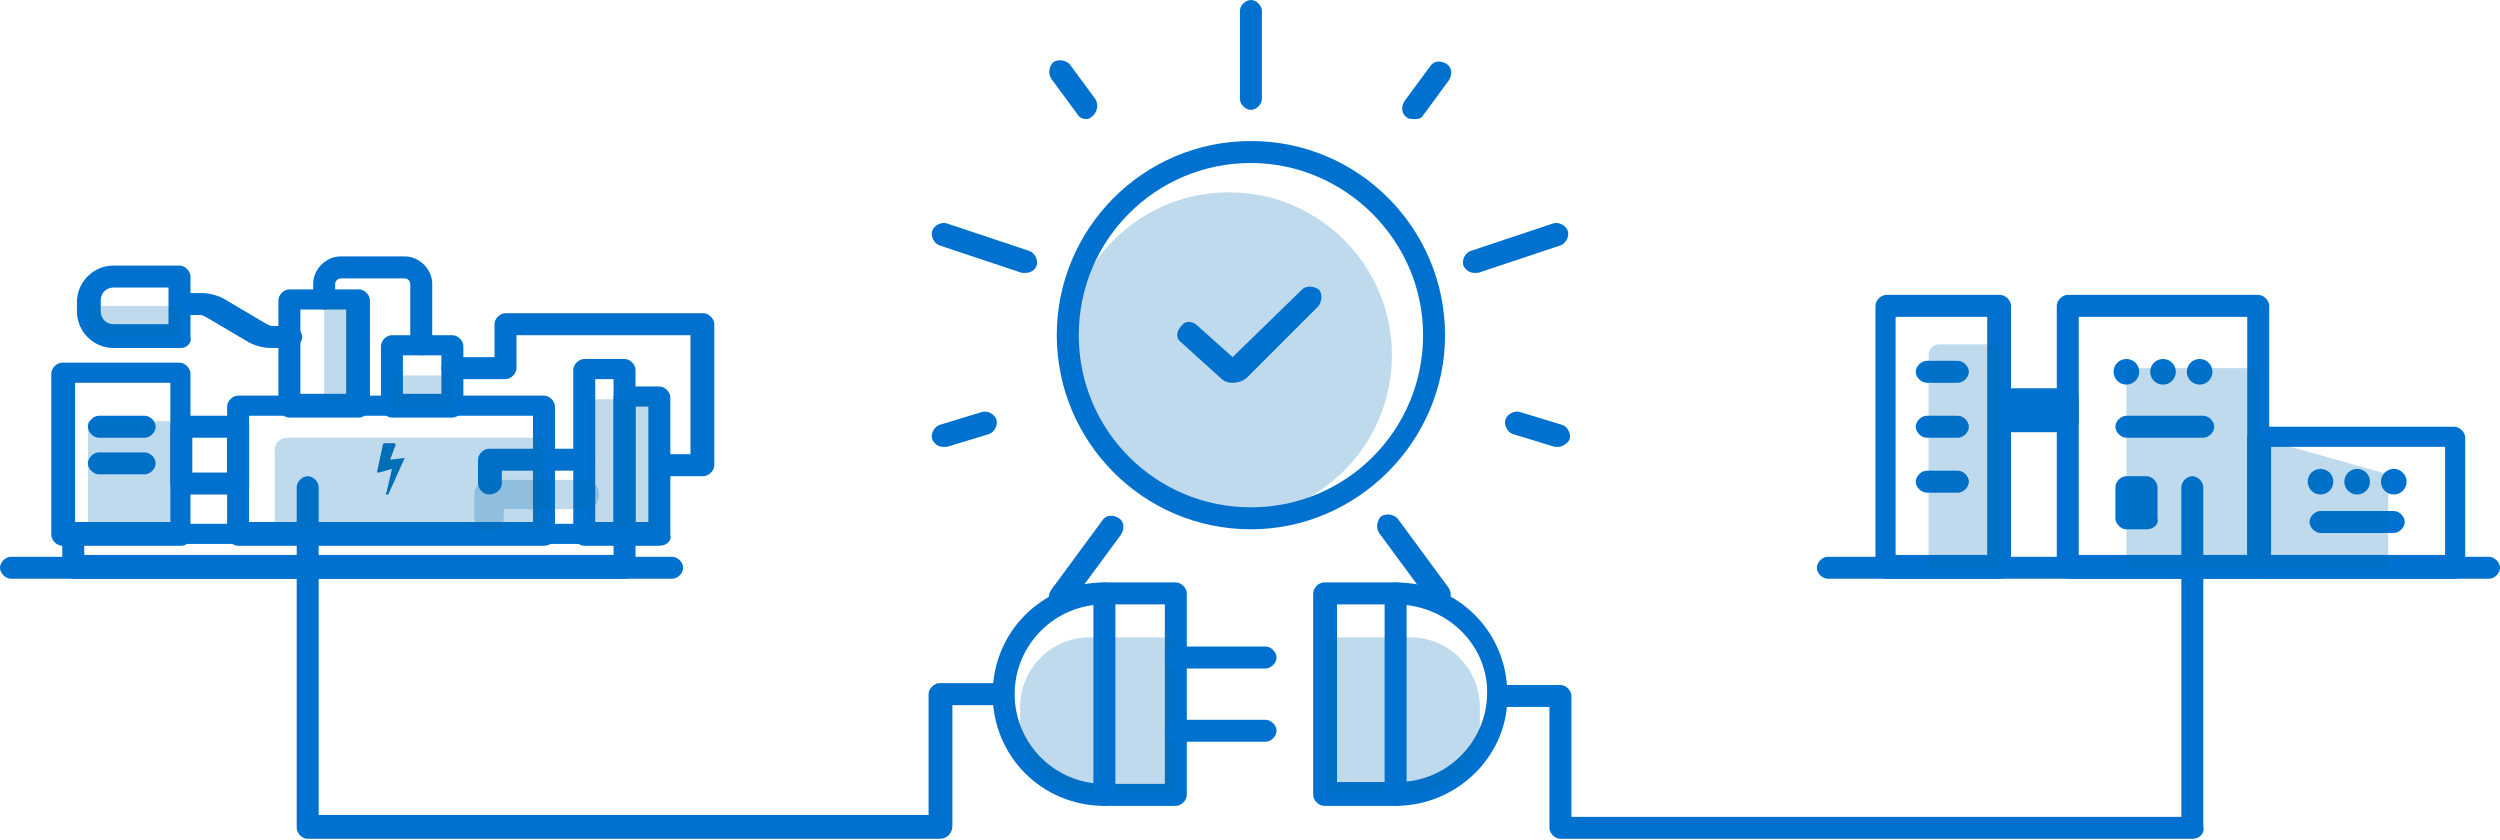 <?xml version="1.0" encoding="UTF-8" ?>
<svg width="390" height="131" viewBox="0 0 390 131" fill="none" xmlns="http://www.w3.org/2000/svg">
<g clip-path="url(#clip0)">
<path opacity="0.25" d="M191.715 80.857C205.759 80.857 217.143 69.472 217.143 55.429C217.143 41.385 205.759 30 191.715 30C177.671 30 166.286 41.385 166.286 55.429C166.286 69.472 177.671 80.857 191.715 80.857Z" fill="#006FB6"/>
<path d="M183.429 125.714H172.286C162.572 125.714 154.857 118 154.857 108.286C154.857 98.572 162.572 90.857 172.286 90.857H183.429C184.286 90.857 185.143 91.714 185.143 92.572V124C185.143 124.857 184.286 125.714 183.429 125.714ZM172.286 94.286C164.572 94.286 158.286 100.571 158.286 108.286C158.286 116 164.572 122.286 172.286 122.286H181.715V94.286H172.286Z" fill="#0071CE"/>
<path d="M217.715 125.714H206.572C205.715 125.714 204.857 124.857 204.857 124V92.572C204.857 91.714 205.715 90.857 206.572 90.857H217.715C227.429 90.857 235.143 98.572 235.143 108.286C235.429 117.714 227.429 125.714 217.715 125.714ZM208.572 122H218C225.715 122 232 115.714 232 108C232 100.286 225.429 94.286 217.715 94.286H208.572V122Z" fill="#0071CE"/>
<path opacity="0.25" d="M206.571 99.429H220C226 99.429 230.857 104.286 230.857 110.286V112.857C230.857 118.857 226 123.714 220 123.714H206.571V99.429Z" fill="#006FB6"/>
<path opacity="0.25" d="M183.429 99.429H170.001C164.001 99.429 159.144 104.286 159.144 110.286V112.857C159.144 118.857 164.001 123.714 170.001 123.714H183.429V99.429Z" fill="#006FB6"/>
<path d="M197.428 104.286H183.428C182.571 104.286 181.714 103.429 181.714 102.571C181.714 101.714 182.571 100.857 183.428 100.857H197.428C198.285 100.857 199.142 101.714 199.142 102.571C199.142 103.429 198.285 104.286 197.428 104.286Z" fill="#0071CE"/>
<path d="M197.428 115.714H183.428C182.571 115.714 181.714 114.857 181.714 114C181.714 113.143 182.571 112.286 183.428 112.286H197.428C198.285 112.286 199.142 113.143 199.142 114C199.142 114.857 198.285 115.714 197.428 115.714Z" fill="#0071CE"/>
<path d="M195.143 82.571C178.286 82.571 164.857 68.857 164.857 52.286C164.857 35.714 178.286 22 195.143 22C212 22 225.429 35.714 225.429 52.286C225.429 68.857 211.715 82.571 195.143 82.571ZM195.143 25.428C180.286 25.428 168.286 37.428 168.286 52.286C168.286 67.143 180.286 79.143 195.143 79.143C210 79.143 222 67.143 222 52.286C222 37.428 209.715 25.428 195.143 25.428Z" fill="#0071CE"/>
<path d="M146.572 130.857H48C47.143 130.857 46.286 130 46.286 129.143V76C46.286 75.143 47.143 74.286 48 74.286C48.858 74.286 49.715 75.143 49.715 76V127.143H144.858V108.286C144.858 107.429 145.715 106.571 146.572 106.571H156.286C157.143 106.571 158 107.429 158 108.286C158 109.143 157.143 110 156.286 110H148.572V128.857C148.572 130 147.715 130.857 146.572 130.857Z" fill="#0071CE"/>
<path d="M104.857 90.286H1.714C0.857 90.286 0 89.429 0 88.572C0 87.714 0.857 86.857 1.714 86.857H104.857C105.714 86.857 106.571 87.714 106.571 88.572C106.571 89.429 105.714 90.286 104.857 90.286Z" fill="#0071CE"/>
<path d="M342 130.857H243.429C242.571 130.857 241.714 130 241.714 129.143V110.286H233.714C232.857 110.286 232 109.429 232 108.571C232 107.714 232.857 106.857 233.714 106.857H243.429C244.286 106.857 245.143 107.714 245.143 108.571V127.429H340.286V76C340.286 75.143 341.143 74.286 342 74.286C342.857 74.286 343.714 75.143 343.714 76V128.857C344 130 343.143 130.857 342 130.857Z" fill="#0071CE"/>
<path d="M388.286 90.286H285.143C284.286 90.286 283.429 89.429 283.429 88.572C283.429 87.714 284.286 86.857 285.143 86.857H388.286C389.143 86.857 390 87.714 390 88.572C390 89.429 389.143 90.286 388.286 90.286Z" fill="#0071CE"/>
<path d="M172.287 125.714C171.429 125.714 170.572 124.857 170.572 124V92.572C170.572 91.714 171.429 90.857 172.287 90.857C173.144 90.857 174.001 91.714 174.001 92.572V124C174.001 124.857 173.144 125.714 172.287 125.714Z" fill="#0071CE"/>
<path d="M217.713 125.714C216.856 125.714 215.999 124.857 215.999 124V92.572C215.999 91.714 216.856 90.857 217.713 90.857C218.57 90.857 219.428 91.714 219.428 92.572V124C219.713 124.857 218.856 125.714 217.713 125.714Z" fill="#0071CE"/>
<path d="M97.429 90.286H11.429C10.572 90.286 9.715 89.428 9.715 88.571V83.428C9.715 82.571 10.572 81.714 11.429 81.714H97.429C98.286 81.714 99.143 82.571 99.143 83.428V88.571C99.143 89.428 98.572 90.286 97.429 90.286ZM13.143 86.571H95.715V84.857H13.143V86.571Z" fill="#0071CE"/>
<path d="M37.143 77.143H28.286C27.428 77.143 26.571 76.286 26.571 75.428V66.571C26.571 65.714 27.428 64.857 28.286 64.857H37.143C38 64.857 38.857 65.714 38.857 66.571V75.428C38.857 76.286 38 77.143 37.143 77.143ZM30 73.714H35.428V68.286H30V73.714Z" fill="#0071CE"/>
<path d="M28.286 85.143H9.714C8.857 85.143 8 84.286 8 83.429V58.286C8 57.429 8.857 56.572 9.714 56.572H28C28.857 56.572 29.714 57.429 29.714 58.286V83.429C30 84.286 29.143 85.143 28.286 85.143ZM11.714 81.429H26.571V59.714H11.714V81.429Z" fill="#0071CE"/>
<path d="M28.286 54.286H17.714C14.571 54.286 12 51.714 12 48.571V47.143C12 44 14.571 41.429 17.714 41.429H28C28.857 41.429 29.714 42.286 29.714 43.143V52.571C30 53.429 29.143 54.286 28.286 54.286ZM17.714 44.857C16.571 44.857 15.714 45.714 15.714 46.857V48.571C15.714 49.714 16.571 50.571 17.714 50.571H26.286V44.857H17.714Z" fill="#0071CE"/>
<path d="M45.143 54.286H42.286C41.143 54.286 40 54 38.857 53.429L32.571 49.714C32 49.429 31.714 49.143 31.143 49.143H28.286C27.428 49.143 26.571 48.286 26.571 47.429C26.571 46.571 27.428 45.714 28.286 45.714H31.428C32.571 45.714 33.714 46 34.857 46.571L41.143 50.286C41.714 50.571 42 50.857 42.571 50.857H45.428C46.286 50.857 47.143 51.714 47.143 52.571C47.143 53.429 46.286 54.286 45.143 54.286Z" fill="#0071CE"/>
<path d="M84.858 85.143H37.144C36.287 85.143 35.43 84.286 35.43 83.428V63.428C35.43 62.571 36.287 61.714 37.144 61.714H84.858C85.715 61.714 86.573 62.571 86.573 63.428V83.428C86.573 84.286 86.001 85.143 84.858 85.143ZM38.858 81.428H83.144V64.857H38.858V81.428Z" fill="#0071CE"/>
<path d="M56 65.143H45.143C44.286 65.143 43.429 64.286 43.429 63.429V46.857C43.429 46 44.286 45.143 45.143 45.143H56C56.857 45.143 57.714 46 57.714 46.857V63.429C57.714 64.286 56.857 65.143 56 65.143ZM46.857 61.429H54V48.286H46.857V61.429Z" fill="#0071CE"/>
<path d="M22.571 68.286H15.428C14.571 68.286 13.714 67.428 13.714 66.571C13.714 65.714 14.571 64.857 15.428 64.857H22.571C23.428 64.857 24.285 65.714 24.285 66.571C24.285 67.428 23.428 68.286 22.571 68.286Z" fill="#0071CE"/>
<path d="M22.571 74H15.428C14.571 74 13.714 73.143 13.714 72.286C13.714 71.428 14.571 70.571 15.428 70.571H22.571C23.428 70.571 24.285 71.428 24.285 72.286C24.285 73.143 23.428 74 22.571 74Z" fill="#0071CE"/>
<path d="M70.571 65.143H61.142C60.285 65.143 59.428 64.286 59.428 63.429V54C59.428 53.143 60.285 52.286 61.142 52.286H70.571C71.428 52.286 72.285 53.143 72.285 54V63.429C72.285 64.286 71.428 65.143 70.571 65.143ZM62.856 61.429H68.856V55.429H62.856V61.429Z" fill="#0071CE"/>
<path d="M65.714 55.429C64.856 55.429 63.999 54.571 63.999 53.714V44.286C63.999 44 63.714 43.429 63.142 43.429H53.142C52.856 43.429 52.285 43.714 52.285 44.286V46.571C52.285 47.429 51.428 48.286 50.571 48.286C49.714 48.286 48.856 47.429 48.856 46.571V44.286C48.856 42 50.856 40 53.142 40H63.142C65.428 40 67.428 42 67.428 44.286V53.714C67.428 54.571 66.856 55.429 65.714 55.429Z" fill="#0071CE"/>
<path d="M97.428 85.143H91.142C90.285 85.143 89.428 84.286 89.428 83.428V57.714C89.428 56.857 90.285 56 91.142 56H97.428C98.285 56 99.142 56.857 99.142 57.714V83.428C99.142 84.286 98.571 85.143 97.428 85.143ZM92.856 81.428H95.713V59.143H92.856V81.428Z" fill="#0071CE"/>
<path d="M102.857 85.143H97.428C96.571 85.143 95.714 84.286 95.714 83.428V62C95.714 61.143 96.571 60.286 97.428 60.286H102.857C103.714 60.286 104.571 61.143 104.571 62V83.428C104.857 84.286 104 85.143 102.857 85.143ZM99.142 81.428H101.142V63.428H99.142V81.428Z" fill="#0071CE"/>
<path d="M109.714 74.286H104.571C103.714 74.286 102.856 73.428 102.856 72.571C102.856 71.714 103.714 70.857 104.571 70.857H107.714V52.286H80.571V57.428C80.571 58.286 79.714 59.143 78.856 59.143H70.571C69.714 59.143 68.856 58.286 68.856 57.428C68.856 56.571 69.714 55.714 70.571 55.714H77.142V50.571C77.142 49.714 77.999 48.857 78.856 48.857H109.714C110.571 48.857 111.428 49.714 111.428 50.571V72.571C111.428 73.428 110.571 74.286 109.714 74.286Z" fill="#0071CE"/>
<path d="M76.285 77.143C75.427 77.143 74.57 76.286 74.57 75.429V71.714C74.57 70.857 75.427 70 76.285 70H91.142C91.999 70 92.856 70.857 92.856 71.714C92.856 72.571 91.999 73.429 91.142 73.429H78.285V75.429C78.285 76.286 77.427 77.143 76.285 77.143Z" fill="#0071CE"/>
<path opacity="0.25" d="M76.287 83.143C75.144 83.143 74.001 82.286 74.001 80.857V77.143C74.001 76 74.858 74.857 76.287 74.857H91.144C92.287 74.857 93.43 75.714 93.43 77.143C93.43 78.571 92.572 79.428 91.144 79.428H78.572V80.857C78.572 82.286 77.715 83.143 76.287 83.143Z" fill="#006FB6"/>
<path d="M312.001 90.286H294.287C293.429 90.286 292.572 89.428 292.572 88.571V47.714C292.572 46.857 293.429 46 294.287 46H312.001C312.858 46 313.715 46.857 313.715 47.714V88.571C313.715 89.428 312.858 90.286 312.001 90.286ZM295.715 86.571H310.001V49.428H295.715V86.571Z" fill="#0071CE"/>
<path d="M352.285 90.286H322.571C321.714 90.286 320.856 89.428 320.856 88.571V47.714C320.856 46.857 321.714 46 322.571 46H352.285C353.142 46 353.999 46.857 353.999 47.714V88.571C354.285 89.428 353.428 90.286 352.285 90.286ZM324.285 86.571H350.571V49.428H324.285V86.571Z" fill="#0071CE"/>
<path d="M382.858 90.286H352.287C351.429 90.286 350.572 89.429 350.572 88.572V68.286C350.572 67.429 351.429 66.572 352.287 66.572H382.858C383.715 66.572 384.572 67.429 384.572 68.286V88.572C384.858 89.429 384.001 90.286 382.858 90.286ZM354.287 86.572H381.429V69.714H354.287V86.572Z" fill="#0071CE"/>
<path d="M305.428 76.857H300.571C299.714 76.857 298.856 76 298.856 75.143C298.856 74.286 299.714 73.428 300.571 73.428H305.428C306.285 73.428 307.142 74.286 307.142 75.143C307.142 76 306.285 76.857 305.428 76.857Z" fill="#0071CE"/>
<path d="M373.428 83.143H361.999C361.142 83.143 360.285 82.286 360.285 81.429C360.285 80.572 361.142 79.714 361.999 79.714H373.428C374.285 79.714 375.142 80.572 375.142 81.429C375.142 82.286 374.285 83.143 373.428 83.143Z" fill="#0071CE"/>
<path d="M305.428 68.286H300.571C299.714 68.286 298.856 67.428 298.856 66.571C298.856 65.714 299.714 64.857 300.571 64.857H305.428C306.285 64.857 307.142 65.714 307.142 66.571C307.142 67.428 306.285 68.286 305.428 68.286Z" fill="#0071CE"/>
<path d="M343.714 68.286H331.714C330.857 68.286 330 67.428 330 66.571C330 65.714 330.857 64.857 331.714 64.857H343.714C344.571 64.857 345.429 65.714 345.429 66.571C345.429 67.428 344.571 68.286 343.714 68.286Z" fill="#0071CE"/>
<path d="M305.428 59.714H300.571C299.714 59.714 298.856 58.857 298.856 58C298.856 57.143 299.714 56.286 300.571 56.286H305.428C306.285 56.286 307.142 57.143 307.142 58C307.142 58.857 306.285 59.714 305.428 59.714Z" fill="#0071CE"/>
<path d="M331.715 60C332.819 60 333.715 59.105 333.715 58C333.715 56.895 332.819 56 331.715 56C330.61 56 329.715 56.895 329.715 58C329.715 59.105 330.61 60 331.715 60Z" fill="#0071CE"/>
<path d="M337.43 60C338.534 60 339.43 59.105 339.43 58C339.43 56.895 338.534 56 337.43 56C336.325 56 335.43 56.895 335.43 58C335.43 59.105 336.325 60 337.43 60Z" fill="#0071CE"/>
<path opacity="0.25" d="M84.857 68.286H44.857C43.715 68.286 42.857 69.143 42.857 70.286V82.286H84.857V68.286Z" fill="#006FB6"/>
<path d="M343.144 60C344.248 60 345.144 59.105 345.144 58C345.144 56.895 344.248 56 343.144 56C342.039 56 341.144 56.895 341.144 58C341.144 59.105 342.039 60 343.144 60Z" fill="#0071CE"/>
<path d="M362 77.143C363.105 77.143 364 76.247 364 75.143C364 74.038 363.105 73.143 362 73.143C360.895 73.143 360 74.038 360 75.143C360 76.247 360.895 77.143 362 77.143Z" fill="#0071CE"/>
<path d="M367.714 77.143C368.818 77.143 369.714 76.247 369.714 75.143C369.714 74.038 368.818 73.143 367.714 73.143C366.609 73.143 365.714 74.038 365.714 75.143C365.714 76.247 366.609 77.143 367.714 77.143Z" fill="#0071CE"/>
<path d="M373.429 77.143C374.533 77.143 375.429 76.247 375.429 75.143C375.429 74.038 374.533 73.143 373.429 73.143C372.324 73.143 371.429 74.038 371.429 75.143C371.429 76.247 372.324 77.143 373.429 77.143Z" fill="#0071CE"/>
<path d="M334.857 82.572H331.714C330.857 82.572 330 81.714 330 80.857V76C330 75.143 330.857 74.286 331.714 74.286H334.857C335.714 74.286 336.571 75.143 336.571 76V80.857C336.857 81.714 336 82.572 334.857 82.572Z" fill="#0071CE"/>
<path d="M322.571 67.428H312.571C311.714 67.428 310.856 66.571 310.856 65.714V62.286C310.856 61.428 311.714 60.571 312.571 60.571H322.571C323.428 60.571 324.285 61.428 324.285 62.286V65.714C324.285 66.571 323.714 67.428 322.571 67.428Z" fill="#0071CE"/>
<path d="M195.143 17.143C194.286 17.143 193.429 16.286 193.429 15.429V1.714C193.429 0.857 194.286 0 195.143 0C196 0 196.857 0.857 196.857 1.714V15.429C196.857 16.286 196 17.143 195.143 17.143Z" fill="#0071CE"/>
<path d="M169.429 18.572C168.857 18.572 168.286 18.286 168 17.714L164 12.286C163.429 11.429 163.714 10.286 164.286 9.714C165.143 9.143 166.286 9.429 166.857 10L170.857 15.429C171.429 16.286 171.143 17.429 170.571 18C170 18.572 169.714 18.572 169.429 18.572Z" fill="#0071CE"/>
<path d="M147.143 69.714C146.286 69.714 145.715 69.143 145.429 68.572C145.143 67.714 145.715 66.572 146.572 66.286L153.143 64.286C154 64 155.143 64.572 155.429 65.429C155.715 66.286 155.143 67.429 154.286 67.714L147.715 69.714C147.429 69.714 147.143 69.714 147.143 69.714Z" fill="#0071CE"/>
<path d="M243.142 69.714C242.857 69.714 242.857 69.714 242.571 69.714L235.999 67.714C235.142 67.429 234.571 66.286 234.857 65.429C235.142 64.572 236.285 64 237.142 64.286L243.714 66.286C244.571 66.572 245.142 67.714 244.857 68.572C244.571 69.143 243.714 69.714 243.142 69.714Z" fill="#0071CE"/>
<path d="M220.571 18.571C220.285 18.571 219.714 18.571 219.428 18.286C218.571 17.714 218.571 16.571 219.142 15.714L223.142 10.286C223.714 9.429 224.857 9.429 225.714 10C226.571 10.571 226.571 11.714 226 12.571L222 18C221.714 18.571 221.142 18.571 220.571 18.571Z" fill="#0071CE"/>
<path d="M160 42.571C159.715 42.571 159.715 42.571 159.429 42.571L146.572 38.286C145.715 38 145.143 36.857 145.429 36C145.715 35.143 146.857 34.571 147.715 34.857L160.572 39.143C161.429 39.428 162 40.571 161.715 41.428C161.429 42.286 160.572 42.571 160 42.571Z" fill="#0071CE"/>
<path d="M165.428 94.857C165.143 94.857 164.571 94.857 164.286 94.572C163.428 94 163.428 92.857 164 92L172 81.143C172.571 80.286 173.714 80.286 174.571 80.857C175.428 81.429 175.428 82.572 174.857 83.429L166.857 94.286C166.571 94.572 166 94.857 165.428 94.857Z" fill="#0071CE"/>
<path d="M224.572 94.857C224.001 94.857 223.429 94.571 223.144 94L215.144 83.143C214.572 82.286 214.858 81.143 215.429 80.571C216.286 80 217.429 80.286 218.001 80.857L226.001 91.714C226.572 92.571 226.286 93.714 225.715 94.286C225.429 94.857 225.144 94.857 224.572 94.857Z" fill="#0071CE"/>
<path d="M230.001 42.571C229.143 42.571 228.572 42 228.286 41.428C228.001 40.571 228.572 39.428 229.429 39.143L242.286 34.857C243.143 34.571 244.286 35.143 244.572 36C244.858 36.857 244.286 38 243.429 38.286L230.572 42.571C230.572 42.571 230.286 42.571 230.001 42.571Z" fill="#0071CE"/>
<path opacity="0.25" d="M26.571 65.714H13.714V82.571H26.571V65.714Z" fill="#006FB6"/>
<path opacity="0.25" d="M28 47.714H13.714V52.286H28V47.714Z" fill="#006FB6"/>
<path opacity="0.25" d="M54.572 47.714H50.572V62.286H54.572V47.714Z" fill="#006FB6"/>
<path opacity="0.25" d="M70.572 58.571H61.144V63.429H70.572V58.571Z" fill="#006FB6"/>
<path opacity="0.25" d="M102.286 62.286H92V82.286H102.286V62.286Z" fill="#006FB6"/>
<path opacity="0.25" d="M311.999 53.714H302.571C301.428 53.714 300.856 54.572 300.856 55.429V88.572H312.285V53.714H311.999Z" fill="#006FB6"/>
<path opacity="0.25" d="M352.285 57.428H331.714V88.571H352.285V57.428Z" fill="#006FB6"/>
<path opacity="0.25" d="M372.571 88.572H352.285V68.286L372.571 74V88.572Z" fill="#006FB6"/>
<path d="M63.142 71.428L60.571 77.143C60.571 77.143 60.571 77.143 60.285 77.143C60.285 77.143 59.999 77.143 60.285 76.857L61.142 73.143L59.142 73.714C59.142 73.714 59.142 73.714 58.856 73.714C58.856 73.714 58.856 73.714 58.856 73.428L59.714 69.428C59.714 69.428 59.714 69.143 59.999 69.143H61.428C61.428 69.143 61.714 69.143 61.714 69.428L60.856 71.714L63.142 71.428C62.856 71.428 62.856 71.428 63.142 71.428C62.856 71.428 63.142 71.428 63.142 71.428Z" fill="#006FB6"/>
<path d="M192.286 59.714C191.429 59.714 190.858 59.429 190.286 58.857L184.286 53.429C183.429 52.857 183.429 51.714 184.286 50.857C184.858 50 186.001 50 186.858 50.857L192.286 55.714L203.144 45.143C203.715 44.572 204.858 44.572 205.715 45.143C206.286 45.714 206.286 46.857 205.715 47.714L194.572 58.857C194.001 59.429 193.144 59.714 192.286 59.714Z" fill="#0071CE"/>
</g>
<defs>
<clipPath id="clip0">
<rect width="390" height="130.857" fill="white"/>
</clipPath>
</defs>
</svg>
